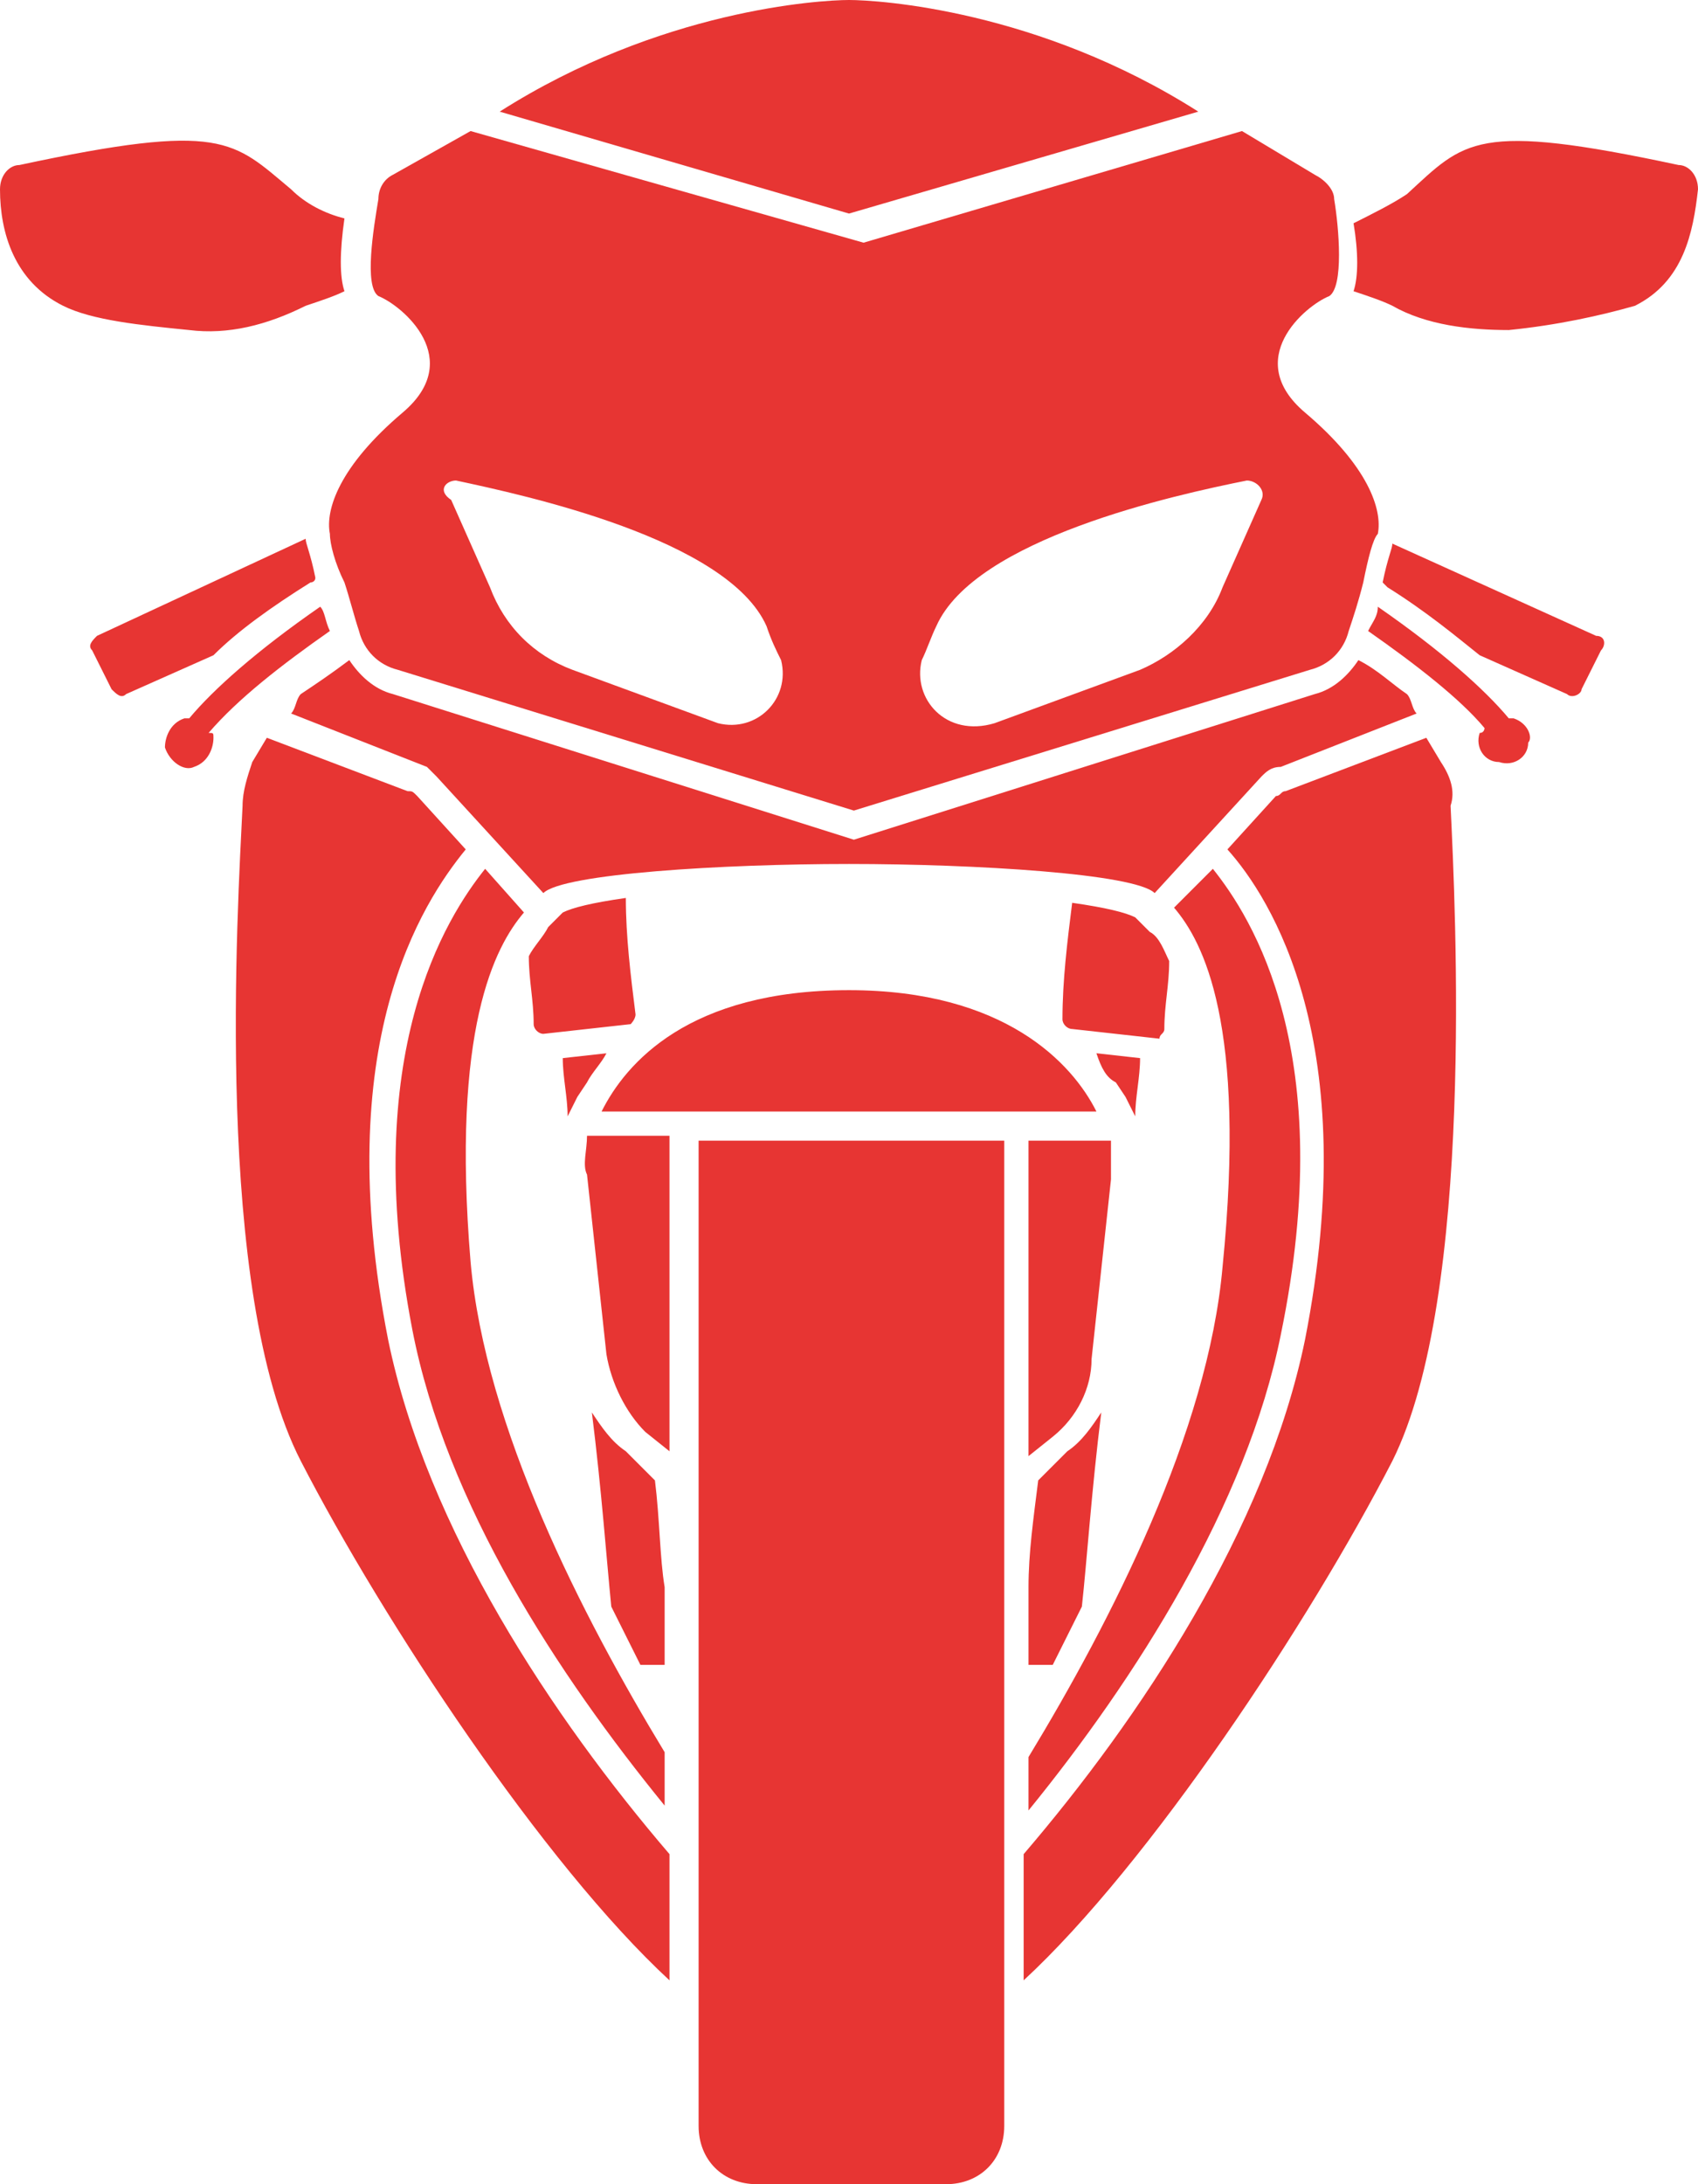 <svg xmlns="http://www.w3.org/2000/svg" xml:space="preserve" id="Laag_1" x="0" y="0" style="enable-background:new 0 0 35 45" version="1.1" viewBox="0 0 35 45"><style>.st0{fill:#e73533}</style><path d="M7.8 6.1c.5.2 1.8 1.3.5 2.4-1.3 1.1-1.6 2-1.5 2.5 0 .2.1.6.3 1 .1.3.2.7.3 1 .1.4.4.7.8.8l9.4 2.9 9.4-2.9c.4-.1.7-.4.8-.8.1-.3.2-.6.3-1 .1-.5.2-.9.3-1 .1-.5-.2-1.4-1.5-2.5s0-2.2.5-2.4c.3-.2.2-1.4.1-2 0-.2-.2-.4-.4-.5l-1.5-.9L17.8 5 9.7 2.7l-1.6.9c-.2.1-.3.3-.3.5-.1.6-.3 1.8 0 2zM19 13.6c.1-.2.2-.5.3-.7.8-1.8 4.9-2.7 6.4-3 .2 0 .4.2.3.4l-.8 1.8c-.3.8-1 1.4-1.7 1.7l-3 1.1c-1 .3-1.7-.5-1.5-1.3zM9.4 9.9c1.4.3 5.6 1.2 6.4 3 .1.3.2.5.3.7.2.8-.5 1.5-1.3 1.3l-3-1.1c-.8-.3-1.4-.9-1.7-1.7l-.8-1.8c-.3-.2-.1-.4.1-.4zM17.5 22.9h5.1c-.5-1-1.9-2.5-5.1-2.5-3.3 0-4.6 1.5-5.1 2.5h5.1zM29.7 15.7l-.3-.5-2.9 1.1c-.1 0-.1.1-.2.1l-1 1.1c.9 1 2.8 4 1.6 10.1-.8 3.9-3.4 7.8-5.8 10.6v2.6c2.6-2.4 5.9-7.4 7.6-10.7 1.7-3.4 1.3-11.4 1.2-13.5.1-.3 0-.6-.2-.9zM9.6 17.5l-1-1.1c-.1-.1-.1-.1-.2-.1l-2.9-1.1-.3.5c-.1.3-.2.6-.2.9-.1 2.1-.6 10 1.2 13.5 1.7 3.3 5 8.3 7.6 10.7v-2.6c-2.4-2.8-5-6.7-5.8-10.6-1.2-6.1.7-9 1.6-10.1zM24 21.2c0-.5.1-.9.1-1.4-.1-.2-.2-.5-.4-.6l-.3-.3c-.2-.1-.6-.2-1.3-.3-.1.8-.2 1.6-.2 2.4 0 .1.1.2.2.2l1.8.2c0-.1.1-.1.1-.2zM13.1 20.9c-.1-.8-.2-1.6-.2-2.4-.7.1-1.1.2-1.3.3l-.3.3c-.1.2-.3.4-.4.6 0 .5.1.9.1 1.4 0 .1.1.2.2.2l1.8-.2s.1-.1.1-.2z" class="st0"/><path d="m22 29.9-.6.6c-.1.8-.2 1.5-.2 2.2v1.6h.5l.6-1.2c.1-.9.2-2.4.4-4-.2.3-.4.6-.7.8zM23 22.3l.2.3.2.4c0-.4.1-.8.1-1.2l-.9-.1c.1.3.2.5.4.6zM12.9 29.9c-.3-.2-.5-.5-.7-.8.2 1.6.3 3 .4 4l.6 1.2h.5v-1.6c-.1-.6-.1-1.4-.2-2.2l-.6-.6zM11.9 22.6l.2-.3c.1-.2.3-.4.4-.6l-.9.1c0 .4.1.8.1 1.2l.2-.4z" class="st0"/><path d="m10.8 18.8-.8-.9c-.8 1-2.6 3.8-1.5 9.5.7 3.6 3 7.1 5.2 9.8v-1.1C12 33.3 10 29.4 9.7 26c-.4-4.8.5-6.5 1.1-7.2zM25 17.9l-.8.8c.6.7 1.5 2.4 1 7.4-.3 3.4-2.3 7.3-4 10.1v1.1c2.2-2.7 4.5-6.3 5.2-9.8 1.2-5.8-.6-8.6-1.4-9.6zM14.4 43.8c0 .7.5 1.2 1.2 1.2h3.9c.7 0 1.2-.5 1.2-1.2V23.5h-6.3v20.3zM22.9 23.5h-1.7V30l.5-.4c.5-.4.8-1 .8-1.6l.4-3.7v-.8zM12.1 24.2l.4 3.7c.1.6.4 1.2.8 1.6l.5.4v-6.5h-1.7c0 .3-.1.6 0 .8zM31.2 14.8h-.1c-.5-.6-1.4-1.4-2.7-2.3 0 .2-.1.3-.2.5 1 .7 1.9 1.4 2.4 2 0 0 0 .1-.1.1-.1.3.1.6.4.6.3.1.6-.1.6-.4.1-.1 0-.4-.3-.5zM32.9 13.1l-4.2-1.9c0 .1-.1.3-.2.8l.1.1c.8.5 1.4 1 1.9 1.4l1.8.8c.1.1.3 0 .3-.1l.4-.8c.1-.1.1-.3-.1-.3zM26.4 15.8l2.8-1.1c-.1-.1-.1-.3-.2-.4-.3-.2-.6-.5-1-.7-.2.3-.5.6-.9.7l-9.5 3-9.5-3c-.4-.1-.7-.4-.9-.7-.4.3-.7.5-1 .7-.1.1-.1.3-.2.4l2.8 1.1.2.2 2.2 2.4c.4-.4 3.7-.6 6.3-.6 2.6 0 5.9.2 6.3.6L26 16c.1-.1.2-.2.4-.2zM6.8 13c-.1-.2-.1-.4-.2-.5-1.3.9-2.2 1.7-2.7 2.3h-.1c-.3.1-.4.4-.4.6.1.3.4.5.6.4.3-.1.4-.4.4-.6 0-.1 0-.1-.1-.1.6-.7 1.5-1.4 2.5-2.1zM6.4 12s.1 0 .1-.1c-.1-.5-.2-.7-.2-.8l-4.3 2c-.1.1-.2.2-.1.3l.4.8c.1.1.2.2.3.1l1.8-.8c.5-.5 1.2-1 2-1.5zM6.3 6.3c.3-.1.6-.2.8-.3-.1-.3-.1-.8 0-1.5-.4-.1-.8-.3-1.1-.6-1.2-1-1.4-1.4-5.6-.5-.2 0-.4.2-.4.5 0 .9.3 1.9 1.3 2.4.6.3 1.6.4 2.6.5.8.1 1.6-.1 2.4-.5zM34.6 3.4c-4.2-.9-4.4-.5-5.6.6-.3.2-.7.4-1.1.6.1.6.1 1.1 0 1.4.3.1.6.2.8.3.7.4 1.6.5 2.4.5 1-.1 1.9-.3 2.6-.5 1-.5 1.2-1.5 1.3-2.4 0-.3-.2-.5-.4-.5zM24.7 2.3C21.4.2 18.1 0 17.5 0c-.6 0-3.9.2-7.2 2.3l7.2 2.1 7.2-2.1z" class="st0"/></svg>